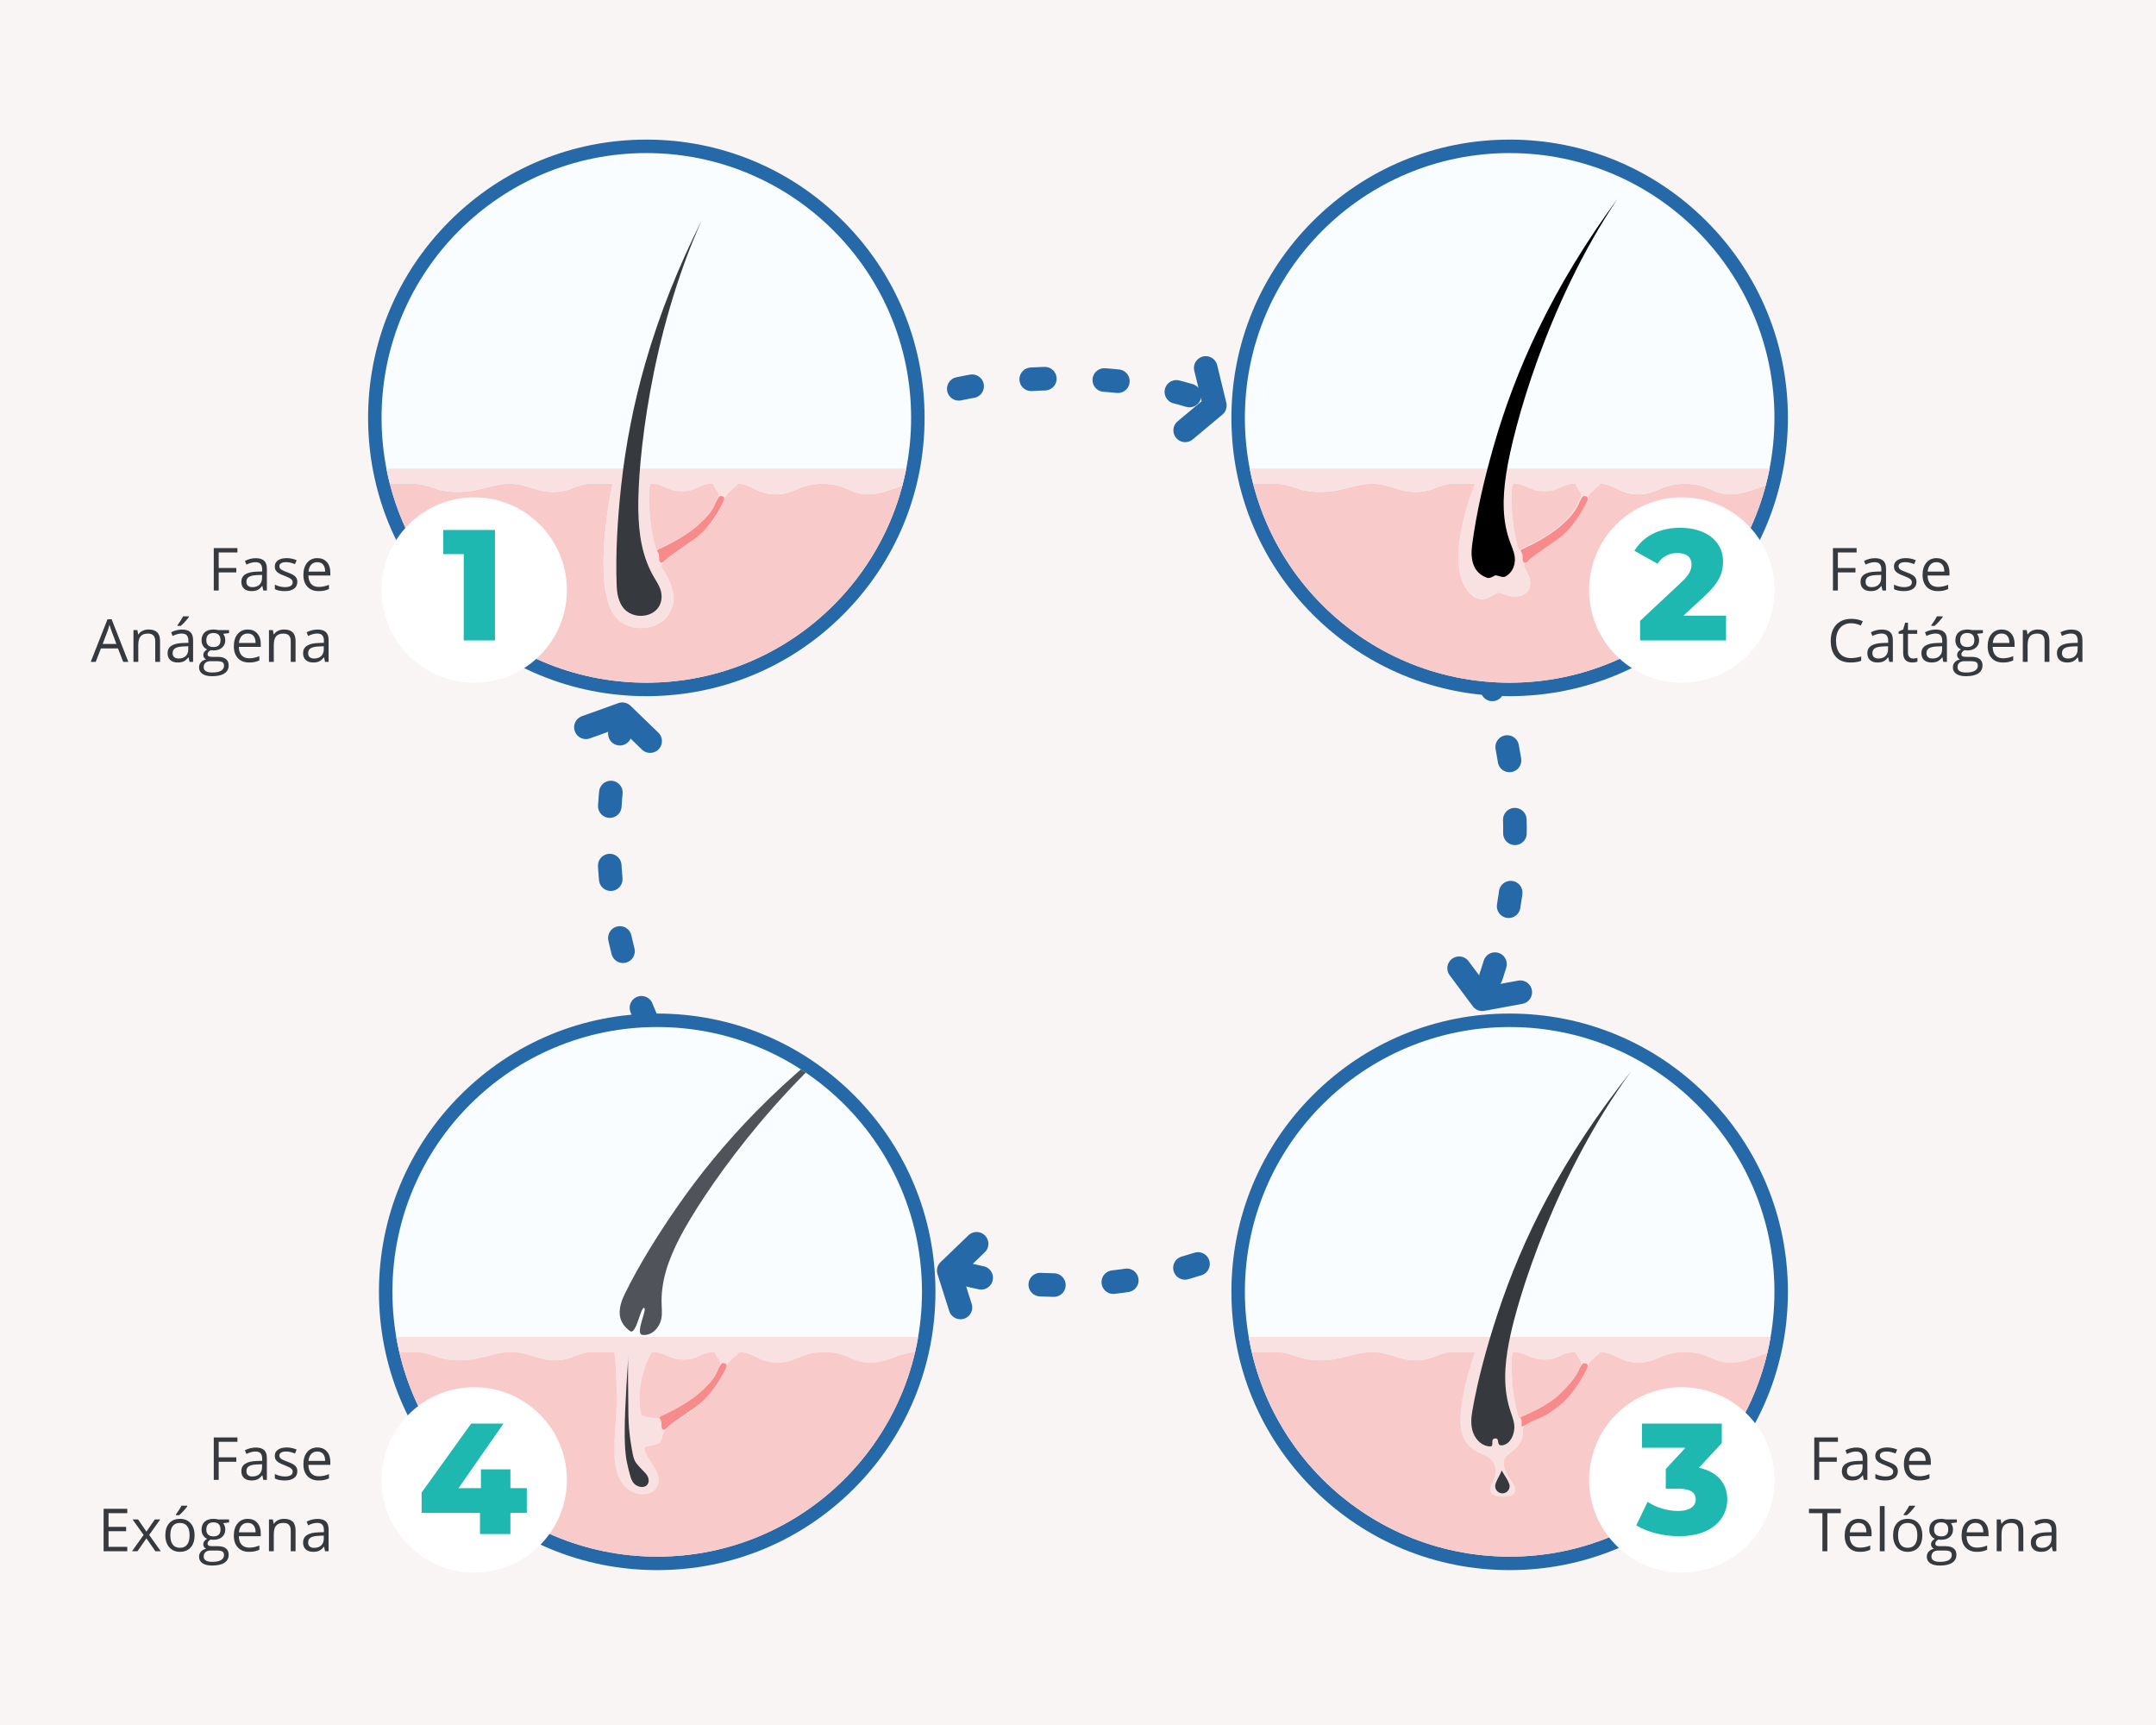 <?xml version="1.0" encoding="UTF-8"?><svg xmlns="http://www.w3.org/2000/svg" xmlns:xlink="http://www.w3.org/1999/xlink" viewBox="0 0 1280 1024"><defs><clipPath id="c"><circle cx="896.271" cy="248.065" r="157.197" fill="none"/></clipPath><clipPath id="d"><circle cx="896.271" cy="766.863" r="157.197" fill="none"/></clipPath><clipPath id="e"><circle cx="390.171" cy="766.863" r="157.197" fill="none"/></clipPath><clipPath id="f"><circle cx="383.729" cy="248.065" r="157.197" fill="none"/></clipPath></defs><g id="a"><rect width="1280" height="1024" fill="#faf5f5"/></g><g id="b"><path d="M895.684,537.878c24.615-146.813-74.445-285.783-221.258-310.398-354.963-45.12-439.316,458.603-89.138,531.657,146.811,24.614,285.78-74.446,310.396-221.259h0Z" fill="none" stroke="#2569a8" stroke-dasharray="0 0 8.079 35.347" stroke-linecap="round" stroke-miterlimit="10" stroke-width="14"/><g><circle cx="383.729" cy="248.065" r="161.197" fill="#fafdff"/><path d="M383.729,90.867c86.818,0,157.197,70.38,157.197,157.197s-70.38,157.197-157.197,157.197-157.197-70.38-157.197-157.197,70.38-157.197,157.197-157.197m0-8c-44.126,0-85.611,17.183-116.812,48.385-31.202,31.202-48.385,72.686-48.385,116.812s17.183,85.611,48.385,116.812,72.686,48.385,116.812,48.385,85.611-17.183,116.812-48.385c31.202-31.202,48.385-72.686,48.385-116.812s-17.183-85.611-48.385-116.812-72.686-48.385-116.812-48.385h0Z" fill="#2569a8"/></g><g><circle cx="896.271" cy="248.065" r="161.197" fill="#fafdff"/><path d="M896.271,90.867c86.818,0,157.197,70.38,157.197,157.197s-70.38,157.197-157.197,157.197-157.197-70.38-157.197-157.197,70.38-157.197,157.197-157.197m0-8c-44.126,0-85.611,17.183-116.812,48.385-31.202,31.202-48.385,72.686-48.385,116.812s17.183,85.611,48.385,116.812c31.202,31.202,72.686,48.385,116.812,48.385s85.611-17.183,116.812-48.385c31.202-31.202,48.385-72.686,48.385-116.812s-17.183-85.611-48.385-116.812c-31.202-31.202-72.686-48.385-116.812-48.385h0Z" fill="#2569a8"/></g><g><circle cx="896.271" cy="766.862" r="161.197" fill="#fafdff"/><path d="M896.271,609.665c86.818,0,157.197,70.38,157.197,157.197s-70.38,157.197-157.197,157.197-157.197-70.38-157.197-157.197,70.38-157.197,157.197-157.197m0-8c-44.126,0-85.611,17.183-116.812,48.385-31.202,31.202-48.385,72.686-48.385,116.812s17.183,85.611,48.385,116.812c31.202,31.202,72.686,48.385,116.812,48.385s85.611-17.183,116.812-48.385c31.202-31.202,48.385-72.686,48.385-116.812s-17.183-85.611-48.385-116.812c-31.202-31.202-72.686-48.385-116.812-48.385h0Z" fill="#2569a8"/></g><g><circle cx="390.171" cy="766.862" r="161.197" fill="#fafdff"/><path d="M390.171,609.665c86.818,0,157.197,70.38,157.197,157.197s-70.38,157.197-157.197,157.197-157.197-70.38-157.197-157.197,70.38-157.197,157.197-157.197m0-8c-44.126,0-85.611,17.183-116.812,48.385-31.202,31.202-48.385,72.686-48.385,116.812s17.183,85.611,48.385,116.812c31.202,31.202,72.686,48.385,116.812,48.385s85.611-17.183,116.812-48.385c31.202-31.202,48.385-72.686,48.385-116.812s-17.183-85.611-48.385-116.812c-31.202-31.202-72.686-48.385-116.812-48.385h0Z" fill="#2569a8"/></g><g clip-path="url(#c)"><g><path d="M1027.425,293.432c-10.769,0-12.923-6.256-27.077-6.256s-16.308,6.256-27.692,6.256-14-6.256-22.538-6.256c-2.231,2.718-5.859,4.513-7.311,7.679-4.356,9.5-7.843,17.654-22.458,28.115-7.935,5.68-17.575,10.731-15.231,14.308,6,9.077,2.967,14.861-2.154,16.308-7.077,2-11.026-2.41-13.846-1.692-2.821,.718-9.026,7.897-16.41,.308-16.956-17.427,3.077-65.026,3.077-65.026h-13.436c-8,0-11.231,4.872-21.846,4.872s-15.231-4.872-25.846-4.872-17.385,4.872-31.077,4.872-15.692-4.872-26.615-4.872h-27.977v172.102h335.721v-172.102h-9.436c-9.436,0-17.077,6.256-27.846,6.256Z" fill="#f9caca"/><path d="M728.986,278.142v9.033h27.977c10.923,0,12.923,4.872,26.615,4.872s20.462-4.872,31.077-4.872,15.231,4.872,25.846,4.872,13.846-4.872,21.846-4.872h13.436s-20.033,47.599-3.077,65.026c7.385,7.59,13.59,.41,16.41-.308,2.821-.718,6.769,3.692,13.846,1.692,5.121-1.447,8.154-7.231,2.154-16.308-2.345-3.577,7.296-8.628,15.231-14.308,14.615-10.461,18.103-18.615,22.458-28.115,1.452-3.167,5.08-4.962,7.311-7.679,8.539,0,11.154,6.256,22.538,6.256s13.539-6.256,27.692-6.256,16.308,6.256,27.077,6.256,18.41-6.256,27.846-6.256h9.436v-9.033h-335.721Zm209.156,17.853c-9.004,20.326-29.333,26.205-35.721,30.491-.591,.396-1.044-1.037-1.305-1.978-4.659-16.774-4.271-37.333-2.615-37.333,7.692,0,9.231,4.41,18.513,4.41s9.487-4.41,18.256-4.41c2.051,4.769,4.524,5.089,2.872,8.82Z" fill="#f9e1e1"/><path d="M917.015,291.585c-9.282,0-10.82-4.41-18.513-4.41-1.655,0-2.044,20.559,2.615,37.333,.261,.941,.714,2.375,1.305,1.978,6.387-4.286,26.717-10.165,35.721-30.491,1.653-3.731-.821-4.051-2.872-8.82-8.769,0-8.974,4.41-18.256,4.41Z" fill="#f9caca"/></g><path d="M899.175,334.42c.103-.584,.168-1.195,.193-1.831,.129-3.302-1.173-6.47-2.384-9.545-5.379-13.66-4.938-27.706-2.729-42.076,4.114-26.772,24.132-100.662,66.111-163.028-18.142,24.648-34.259,50.821-47.53,78.413-10.712,22.272-19.526,45.44-26.279,69.215-5.36,18.874-9.993,38.397-12.56,57.859-.551,4.181-.562,8.567,1.065,12.458,1.498,3.582,4.495,5.986,7.888,7.12,1.768,.591,4.115-1.395,5.038-1.472s4.143,1.591,5.752,.706c2.696-1.483,4.774-4.068,5.434-7.82Z"/><path d="M941.066,294.509c1.53,.2,1.925,1.311,1.22,2.821s-6.858,15.233-17.477,22.742-16.244,11.098-17.625,12.848-3.42,1.744-3.205-1.897-2.232-3.819-.551-4.786,14.235-6.118,23.578-14.333,9.9-12.494,11.373-15.072c1.355-2.372,1.509-2.475,2.688-2.322Z" fill="#f78b8b"/></g><g clip-path="url(#d)"><g><path d="M783.579,807.512c13.692,0,20.462-4.872,31.077-4.872s15.231,4.872,25.846,4.872,13.846-4.872,21.846-4.872h13.436s-13.352,36.088-6.967,50.626c1.428,3.251,3.92,5.802,6.861,7.732,3.707,2.432,8.487,3.065,10.984,7.118,1.869,3.035,1.684,7.028,.186,10.263-.54,1.167-1.237,2.262-1.688,3.466-.894,2.388-.308,4.712,2.153,5.741,2.183,.912,4.653,1.022,6.978,.753,2.051-.237,4.444-.677,5.066-2.991,.255-.947,.109-1.966-.231-2.886-.804-2.182-2.414-3.943-3.615-5.901-1.632-2.661-3.287-6.438-2.644-9.614,.306-1.511,1.434-2.721,2.643-3.677,3.501-2.767,7.64-5.682,8.403-10.434,.33-2.055-.337-4.154,.96-5.949,.91-1.259,2.353-2.041,3.724-2.695,3.964-1.89,8.138-3.172,11.75-5.758,14.615-10.461,18.103-18.615,22.458-28.115,1.452-3.167,5.08-4.962,7.311-7.679,8.539,0,11.154,6.256,22.538,6.256s13.539-6.256,27.692-6.256,16.308,6.256,27.077,6.256,18.41-6.256,27.846-6.256h9.436v-9.033h-335.721v9.033h27.977c10.923,0,12.923,4.872,26.615,4.872Zm114.923-4.872c7.692,0,9.231,4.41,18.513,4.41s9.487-4.41,18.256-4.41c2.051,4.769,4.524,5.089,2.872,8.821-9.004,20.326-29.333,26.205-35.721,30.491-.591,.396-1.044-1.037-1.305-1.978-4.659-16.774-4.271-37.333-2.615-37.333Z" fill="#f9e1e1"/><path d="M1055.271,802.64c-9.436,0-17.077,6.256-27.846,6.256s-12.923-6.256-27.077-6.256-16.308,6.256-27.692,6.256-14-6.256-22.538-6.256c-2.231,2.718-5.859,4.513-7.311,7.679-4.356,9.5-7.843,17.654-22.458,28.115-3.612,2.586-7.786,3.868-11.75,5.758-1.371,.654-2.814,1.436-3.724,2.695-1.297,1.794-.63,3.894-.96,5.949-.763,4.752-4.902,7.667-8.403,10.434-1.21,.956-2.337,2.166-2.643,3.677-.643,3.176,1.012,6.954,2.644,9.614,1.2,1.957,2.81,3.718,3.615,5.901,.339,.92,.485,1.939,.231,2.886-.622,2.314-3.015,2.755-5.066,2.991-2.325,.268-4.795,.159-6.978-.753-2.461-1.029-3.047-3.354-2.153-5.741,.451-1.204,1.148-2.299,1.688-3.466,1.498-3.235,1.684-7.228-.186-10.263-2.496-4.053-7.277-4.686-10.984-7.118-2.942-1.93-5.433-4.481-6.861-7.732-6.385-14.539,6.967-50.626,6.967-50.626h-13.436c-8,0-11.231,4.872-21.846,4.872s-15.231-4.872-25.846-4.872-17.385,4.872-31.077,4.872-15.692-4.872-26.615-4.872h-27.977v172.103h335.721v-172.103h-9.436Z" fill="#f9caca"/><path d="M902.422,841.952c6.387-4.286,26.717-10.165,35.721-30.491,1.653-3.731-.821-4.051-2.872-8.821-8.769,0-8.974,4.41-18.256,4.41s-10.82-4.41-18.513-4.41c-1.655,0-2.044,20.559,2.615,37.333,.262,.941,.714,2.375,1.305,1.978Z" fill="#f9caca"/></g><path d="M896.271,882.183c0-2.375-3.689-7.202-4.756-9.3-.822,2.623-3.846,6.925-3.846,9.3s1.926,4.301,4.301,4.301,4.301-1.926,4.301-4.301Z" fill="#36393d"/><path d="M898.763,849.995c.125-.58,.215-1.187,.264-1.822,.258-3.295-.92-6.511-2.01-9.631-4.843-13.859-3.856-27.878-1.09-42.15,5.152-26.592,28.031-99.647,72.406-160.332-19.088,23.924-36.211,49.449-50.546,76.504-11.571,21.839-21.28,44.646-28.952,68.14-6.091,18.651-11.48,37.979-14.802,57.327-.714,4.157-.895,8.539,.58,12.49,1.68,4.503,5.648,8.097,10.053,8.11,2.842,.008-.286-4.339,2.868-4.723,3.49-.426,.051,5.051,4.96,3.941,3.196-.723,5.412-3.891,6.269-7.853Z" fill="#36393d"/><path d="M941.066,809.292c1.53,.2,1.925,1.311,1.22,2.821s-6.848,14.932-17.169,22.846c-10.768,8.258-10.385,5.615-19.077,10.769-1.917,1.137-2.923,1.751-2.692-.231,.422-3.623-1.601-3.511,.08-4.478s14.706-5.611,23.578-14.333c9.112-8.958,9.563-12.226,11.035-14.804,1.355-2.372,1.846-2.744,3.026-2.59Z" fill="#f78b8b"/></g><g clip-path="url(#e)"><path d="M391.247,786.579c.285-.52,.543-1.078,.771-1.672,1.183-3.086,.966-6.504,.806-9.805-.71-14.664,4.217-27.825,10.921-40.725,12.49-24.035,55.167-87.589,114.945-133.179-25.094,17.52-48.76,37.134-70.185,59.007-17.294,17.655-33.079,36.768-47.106,57.117-11.135,16.154-21.79,33.157-30.468,50.766-1.864,3.783-3.282,7.933-2.99,12.141,.298,4.292,2.894,7.669,6.136,9.939,3.659,2.562,6.223-14.413,8.325-13.746s-5.641,15.385-1.026,15.998c3.811,.507,7.601-1.695,9.87-5.84Z" fill="#505359"/><g><path d="M272.541,807.512c13.692,0,20.462-4.872,31.077-4.872s15.231,4.872,25.846,4.872,13.846-4.872,21.846-4.872h13.436s1.696,13.673,1.323,31.319c-.298,14.115-3.364,31.3,1,42.154,6,14.923,25.111,13.763,23.846,1.077-.59-5.923-6.999-10.723-8.308-17.077-.642-3.114,9.625-.293,10.385-6.692,.759-6.399,8.383-9.306,16.317-14.985,14.615-10.461,18.102-18.615,22.458-28.115,1.452-3.167,5.08-4.962,7.311-7.679,8.539,0,11.154,6.256,22.538,6.256s13.539-6.256,27.692-6.256,16.308,6.256,27.077,6.256,18.41-6.256,27.846-6.256h9.436v-9.033H217.948v9.033h27.977c10.923,0,12.923,4.872,26.615,4.872Zm114.923-4.872c7.692,0,9.231,4.41,18.513,4.41s9.487-4.41,18.256-4.41c2.051,4.769,4.524,5.089,2.872,8.821-9.004,20.326-29.333,26.205-35.721,30.491-.591,.396-10.284-.898-10.546-1.839-4.659-16.774,4.97-37.472,6.625-37.472Z" fill="#f9e1e1"/><path d="M544.233,802.64c-9.436,0-17.077,6.256-27.846,6.256s-12.923-6.256-27.077-6.256-16.308,6.256-27.692,6.256-14-6.256-22.538-6.256c-2.231,2.718-5.859,4.513-7.311,7.679-4.356,9.5-7.843,17.654-22.458,28.115-7.935,5.68-15.558,8.586-16.317,14.985-.759,6.399-11.026,3.578-10.385,6.692,1.309,6.353,7.717,11.154,8.308,17.077,1.264,12.687-17.846,13.846-23.846-1.077-4.364-10.854-1.298-28.039-1-42.154,.373-17.646-1.323-31.319-1.323-31.319h-13.436c-8,0-11.231,4.872-21.846,4.872s-15.231-4.872-25.846-4.872-17.385,4.872-31.077,4.872-15.692-4.872-26.615-4.872h-27.977v172.103h335.721v-172.103h-9.436Z" fill="#f9caca"/><path d="M391.384,841.952c6.387-4.286,26.717-10.165,35.721-30.491,1.653-3.731-.821-4.051-2.872-8.821-8.769,0-8.974,4.41-18.256,4.41s-10.82-4.41-18.513-4.41c-1.655,0-11.285,20.698-6.625,37.472,.262,.941,9.955,2.236,10.546,1.839Z" fill="#f9caca"/></g><path d="M384.65,876.731c-.707-1.733-2.017-2.71-3.236-4.042-3.365-3.675-4.816-4.676-5.729-9.422-2.35-12.213-2.692-18.444-2.692-31.538,0-5.775-.359-21.165,.053-26.934-3.874,55.729-1.925,59.524,1.02,70.922,.453,1.753,1.112,3.579,2.353,4.939,1.779,1.95,5.786,3.055,7.76,.827,1.172-1.324,1.109-3.171,.472-4.751Z" fill="#36393d"/><path d="M429.787,809.197c1.53,.2,1.925,1.311,1.22,2.821s-6.858,15.233-17.477,22.742-16.244,11.098-17.625,12.848-3.42,1.744-3.205-1.897-2.232-3.819-.551-4.786,14.235-6.118,23.578-14.333,9.9-12.494,11.373-15.072c1.355-2.372,1.509-2.475,2.688-2.322Z" fill="#f78b8b"/></g><g clip-path="url(#f)"><g><path d="M515.377,293.432c-10.769,0-12.923-6.256-27.077-6.256s-16.308,6.256-27.692,6.256-14-6.256-22.538-6.256c-2.231,2.718-5.859,4.513-7.311,7.679-4.356,9.5-7.843,17.654-22.458,28.115-7.935,5.68-17.575,10.731-15.231,14.308,8.615,13.128,8.154,21.538,3.231,28.309-7.497,10.312-28,10.306-34-4.617-9.819-24.422,1.436-73.795,1.436-73.795h-13.436c-8,0-11.231,4.872-21.846,4.872s-15.231-4.872-25.846-4.872-17.385,4.872-31.077,4.872-15.692-4.872-26.615-4.872h-27.977v172.102h335.721v-172.102h-9.436c-9.436,0-17.077,6.256-27.846,6.256Z" fill="#f9caca"/><path d="M216.938,278.142v9.033h27.977c10.923,0,12.923,4.872,26.615,4.872s20.462-4.872,31.077-4.872,15.231,4.872,25.846,4.872,13.846-4.872,21.846-4.872h13.436s-11.255,49.373-1.436,73.795c6,14.923,26.503,14.929,34,4.617,4.923-6.771,5.385-15.181-3.231-28.309-2.345-3.577,7.296-8.628,15.231-14.308,14.615-10.461,18.103-18.615,22.458-28.115,1.452-3.167,5.08-4.962,7.311-7.679,8.539,0,11.154,6.256,22.538,6.256s13.539-6.256,27.692-6.256,16.308,6.256,27.077,6.256,18.41-6.256,27.846-6.256h9.436v-9.033H216.938Zm209.156,17.853c-9.004,20.326-29.333,26.205-35.721,30.491-.591,.396-1.044-1.037-1.305-1.978-4.659-16.774-4.271-37.333-2.615-37.333,7.692,0,9.231,4.41,18.513,4.41s9.487-4.41,18.256-4.41c2.051,4.769,4.524,5.089,2.872,8.82Z" fill="#f9e1e1"/><path d="M404.967,291.585c-9.282,0-10.82-4.41-18.513-4.41-1.655,0-2.044,20.559,2.615,37.333,.261,.941,.714,2.375,1.305,1.978,6.387-4.286,26.717-10.165,35.721-30.491,1.653-3.731-.821-4.051-2.872-8.82-8.769,0-8.974,4.41-18.256,4.41Z" fill="#f9caca"/></g><path d="M392.778,354.226c.003-.593-.035-1.206-.117-1.837-.427-3.277-2.243-6.181-3.954-9.009-7.598-12.562-9.522-26.483-9.76-41.019-.443-27.083,6.877-103.286,37.782-171.818-13.743,27.346-25.234,55.854-33.681,85.284-6.818,23.756-11.614,48.075-14.276,72.646-2.113,19.506-3.4,39.53-2.66,59.147,.159,4.214,.886,8.54,3.143,12.102,6.142,9.691,23.456,7.04,23.523-5.495Z" fill="#36393d"/><path d="M428.403,294.509c1.53,.2,1.925,1.311,1.22,2.821s-6.858,15.233-17.477,22.742-16.244,11.098-17.625,12.848-3.42,1.744-3.205-1.897-2.232-3.819-.551-4.786,14.235-6.118,23.578-14.333,9.9-12.494,11.373-15.072c1.355-2.372,1.509-2.475,2.688-2.322Z" fill="#f78b8b"/></g><g><path d="M1091.132,350.559h-2.931v-25.202h14.049v2.603h-11.118v9.222h10.446v2.603h-10.446v10.774Z" fill="#36393d"/><path d="M1117.609,350.559l-.568-2.689h-.139c-.942,1.184-1.882,1.985-2.818,2.404-.936,.419-2.106,.629-3.508,.629-1.873,0-3.342-.482-4.404-1.448-1.063-.965-1.595-2.339-1.595-4.12,0-3.815,3.052-5.815,9.153-5.999l3.207-.103v-1.172c0-1.483-.319-2.577-.957-3.284-.638-.707-1.658-1.06-3.06-1.06-1.575,0-3.356,.483-5.344,1.448l-.88-2.189c.932-.505,1.951-.902,3.061-1.19,1.108-.287,2.221-.431,3.335-.431,2.253,0,3.922,.5,5.008,1.5,1.086,1,1.629,2.603,1.629,4.81v12.894h-2.12Zm-6.464-2.017c1.781,0,3.18-.488,4.197-1.465,1.017-.977,1.525-2.345,1.525-4.103v-1.706l-2.861,.121c-2.275,.081-3.916,.434-4.922,1.06-1.006,.627-1.508,1.601-1.508,2.922,0,1.034,.312,1.821,.94,2.361,.626,.54,1.502,.81,2.629,.81Z" fill="#36393d"/><path d="M1137.813,345.404c0,1.758-.655,3.115-1.966,4.068-1.31,.954-3.148,1.431-5.516,1.431-2.506,0-4.459-.397-5.861-1.19v-2.655c.908,.46,1.882,.822,2.922,1.086,1.04,.265,2.043,.397,3.008,.397,1.494,0,2.644-.238,3.448-.715,.804-.477,1.206-1.204,1.206-2.181,0-.735-.318-1.364-.956-1.887s-1.882-1.141-3.732-1.853c-1.758-.655-3.008-1.227-3.749-1.715s-1.293-1.043-1.655-1.664-.543-1.362-.543-2.224c0-1.54,.626-2.755,1.879-3.646s2.971-1.336,5.154-1.336c2.034,0,4.022,.414,5.965,1.241l-1.018,2.327c-1.895-.782-3.614-1.172-5.154-1.172-1.355,0-2.379,.213-3.068,.638-.69,.425-1.034,1.012-1.034,1.758,0,.506,.13,.937,.388,1.293,.259,.356,.675,.695,1.25,1.017,.574,.322,1.678,.787,3.31,1.397,2.241,.816,3.755,1.638,4.543,2.465,.786,.828,1.181,1.868,1.181,3.12Z" fill="#36393d"/><path d="M1150.449,350.903c-2.793,0-4.997-.85-6.611-2.551-1.614-1.701-2.422-4.062-2.422-7.085,0-3.045,.75-5.464,2.25-7.257,1.499-1.792,3.514-2.689,6.042-2.689,2.367,0,4.24,.779,5.619,2.335,1.379,1.558,2.068,3.612,2.068,6.163v1.81h-13.015c.058,2.218,.618,3.901,1.681,5.051,1.063,1.149,2.561,1.724,4.491,1.724,2.033,0,4.045-.425,6.033-1.275v2.551c-1.012,.437-1.969,.75-2.87,.94-.902,.19-1.991,.284-3.267,.284Zm-.776-17.186c-1.517,0-2.727,.494-3.628,1.482-.902,.989-1.435,2.356-1.595,4.103h9.877c0-1.804-.402-3.187-1.206-4.146-.805-.96-1.954-1.44-3.448-1.44Z" fill="#36393d"/><path d="M1098.992,369.979c-2.769,0-4.956,.922-6.559,2.767-1.603,1.844-2.405,4.37-2.405,7.576,0,3.298,.772,5.847,2.318,7.645,1.546,1.799,3.75,2.698,6.611,2.698,1.758,0,3.764-.316,6.016-.948v2.569c-1.747,.655-3.901,.982-6.464,.982-3.712,0-6.576-1.126-8.594-3.378-2.017-2.252-3.025-5.453-3.025-9.602,0-2.597,.486-4.873,1.457-6.826s2.373-3.459,4.206-4.517c1.833-1.057,3.991-1.586,6.473-1.586,2.644,0,4.953,.483,6.931,1.448l-1.241,2.517c-1.908-.896-3.816-1.345-5.724-1.345Z" fill="#36393d"/><path d="M1121.66,392.923l-.568-2.689h-.139c-.942,1.184-1.882,1.985-2.818,2.404-.936,.419-2.106,.629-3.508,.629-1.873,0-3.342-.482-4.404-1.448-1.063-.965-1.595-2.339-1.595-4.12,0-3.815,3.052-5.815,9.153-5.999l3.207-.103v-1.172c0-1.483-.319-2.577-.957-3.284-.638-.707-1.658-1.06-3.06-1.06-1.575,0-3.356,.483-5.344,1.448l-.88-2.189c.932-.505,1.951-.902,3.061-1.19,1.108-.287,2.221-.431,3.335-.431,2.253,0,3.922,.5,5.008,1.5,1.086,1,1.629,2.603,1.629,4.81v12.894h-2.12Zm-6.464-2.017c1.781,0,3.18-.488,4.197-1.465,1.017-.977,1.525-2.345,1.525-4.103v-1.706l-2.861,.121c-2.275,.081-3.916,.434-4.922,1.06-1.006,.627-1.508,1.601-1.508,2.922,0,1.034,.312,1.821,.94,2.361,.626,.54,1.502,.81,2.629,.81Z" fill="#36393d"/><path d="M1135.779,390.906c.505,0,.993-.037,1.465-.112,.471-.075,.845-.152,1.12-.233v2.189c-.31,.149-.767,.273-1.37,.371s-1.147,.146-1.629,.146c-3.654,0-5.481-1.925-5.481-5.775v-11.239h-2.707v-1.379l2.707-1.19,1.206-4.034h1.655v4.378h5.481v2.224h-5.481v11.119c0,1.138,.27,2.011,.81,2.62,.54,.609,1.281,.914,2.225,.914Z" fill="#36393d"/><path d="M1153.758,392.923l-.568-2.689h-.139c-.942,1.184-1.882,1.985-2.818,2.404-.936,.419-2.106,.629-3.508,.629-1.873,0-3.342-.482-4.404-1.448-1.063-.965-1.595-2.339-1.595-4.12,0-3.815,3.052-5.815,9.153-5.999l3.207-.103v-1.172c0-1.483-.319-2.577-.957-3.284-.638-.707-1.658-1.06-3.06-1.06-1.575,0-3.356,.483-5.344,1.448l-.88-2.189c.932-.505,1.951-.902,3.061-1.19,1.108-.287,2.221-.431,3.335-.431,2.253,0,3.922,.5,5.008,1.5,1.086,1,1.629,2.603,1.629,4.81v12.894h-2.12Zm-6.464-2.017c1.781,0,3.18-.488,4.197-1.465,1.017-.977,1.525-2.345,1.525-4.103v-1.706l-2.861,.121c-2.275,.081-3.916,.434-4.922,1.06-1.006,.627-1.508,1.601-1.508,2.922,0,1.034,.312,1.821,.94,2.361,.626,.54,1.502,.81,2.629,.81Zm-.673-19.807c.552-.712,1.147-1.574,1.784-2.585s1.141-1.891,1.509-2.638h3.481v.362c-.505,.748-1.258,1.667-2.258,2.758s-1.867,1.937-2.603,2.534h-1.914v-.431Z" fill="#36393d"/><path d="M1177.237,374.03v1.81l-3.5,.414c.322,.402,.609,.928,.862,1.577,.253,.649,.379,1.382,.379,2.198,0,1.85-.632,3.327-1.897,4.43-1.264,1.103-2.999,1.655-5.205,1.655-.564,0-1.093-.046-1.586-.138-1.219,.644-1.828,1.454-1.828,2.43,0,.517,.213,.899,.639,1.147,.425,.247,1.154,.371,2.188,.371h3.345c2.045,0,3.617,.431,4.715,1.293,1.097,.862,1.645,2.114,1.645,3.758,0,2.092-.839,3.686-2.517,4.784-1.678,1.097-4.126,1.647-7.343,1.647-2.472,0-4.376-.46-5.715-1.379s-2.009-2.218-2.009-3.896c0-1.149,.368-2.144,1.103-2.982s1.77-1.408,3.103-1.706c-.483-.218-.889-.557-1.216-1.017-.327-.46-.491-.994-.491-1.603,0-.69,.184-1.293,.552-1.81,.367-.517,.948-1.017,1.741-1.5-.978-.402-1.773-1.086-2.388-2.051-.615-.965-.923-2.068-.923-3.31,0-2.069,.621-3.663,1.862-4.784s2.999-1.681,5.274-1.681c.988,0,1.879,.115,2.672,.345h6.534Zm-15.066,22.065c0,1.022,.431,1.798,1.293,2.327,.861,.528,2.097,.793,3.706,.793,2.401,0,4.18-.359,5.335-1.078s1.732-1.692,1.732-2.922c0-1.023-.316-1.732-.948-2.129s-1.821-.595-3.568-.595h-3.43c-1.299,0-2.311,.31-3.034,.931-.725,.621-1.086,1.511-1.086,2.672Zm1.551-16.014c0,1.321,.374,2.321,1.121,2.999,.747,.678,1.787,1.017,3.12,1.017,2.792,0,4.189-1.355,4.189-4.068,0-2.838-1.413-4.258-4.24-4.258-1.345,0-2.379,.362-3.103,1.086-.724,.724-1.086,1.798-1.086,3.224Z" fill="#36393d"/><path d="M1189.097,393.268c-2.793,0-4.997-.85-6.611-2.551-1.614-1.701-2.422-4.062-2.422-7.085,0-3.045,.75-5.464,2.25-7.257,1.499-1.792,3.514-2.689,6.042-2.689,2.367,0,4.24,.779,5.619,2.335,1.379,1.558,2.068,3.612,2.068,6.163v1.81h-13.015c.058,2.218,.618,3.901,1.681,5.051,1.063,1.149,2.561,1.724,4.491,1.724,2.033,0,4.045-.425,6.033-1.275v2.551c-1.012,.437-1.969,.75-2.87,.94-.902,.19-1.991,.284-3.267,.284Zm-.776-17.186c-1.517,0-2.727,.494-3.628,1.482-.902,.989-1.435,2.356-1.595,4.103h9.877c0-1.804-.402-3.187-1.206-4.146-.805-.96-1.954-1.44-3.448-1.44Z" fill="#36393d"/><path d="M1213.852,392.923v-12.222c0-1.54-.351-2.689-1.052-3.448-.701-.759-1.799-1.138-3.293-1.138-1.977,0-3.425,.534-4.344,1.603s-1.379,2.833-1.379,5.292v9.912h-2.861v-18.893h2.327l.465,2.585h.139c.586-.931,1.407-1.652,2.465-2.163,1.057-.511,2.235-.767,3.533-.767,2.276,0,3.988,.549,5.138,1.646,1.148,1.098,1.724,2.853,1.724,5.267v12.325h-2.861Z" fill="#36393d"/><path d="M1234.209,392.923l-.568-2.689h-.139c-.942,1.184-1.882,1.985-2.818,2.404-.936,.419-2.106,.629-3.508,.629-1.873,0-3.342-.482-4.404-1.448-1.063-.965-1.595-2.339-1.595-4.12,0-3.815,3.052-5.815,9.153-5.999l3.207-.103v-1.172c0-1.483-.319-2.577-.957-3.284-.638-.707-1.658-1.06-3.06-1.06-1.575,0-3.356,.483-5.344,1.448l-.88-2.189c.932-.505,1.951-.902,3.061-1.19,1.108-.287,2.221-.431,3.335-.431,2.253,0,3.922,.5,5.008,1.5,1.086,1,1.629,2.603,1.629,4.81v12.894h-2.12Zm-6.464-2.017c1.781,0,3.18-.488,4.197-1.465,1.017-.977,1.525-2.345,1.525-4.103v-1.706l-2.861,.121c-2.275,.081-3.916,.434-4.922,1.06-1.006,.627-1.508,1.601-1.508,2.922,0,1.034,.312,1.821,.94,2.361,.626,.54,1.502,.81,2.629,.81Z" fill="#36393d"/></g><g><path d="M1080.055,878.494h-2.931v-25.202h14.049v2.603h-11.118v9.223h10.446v2.603h-10.446v10.774Z" fill="#36393d"/><path d="M1106.532,878.494l-.568-2.689h-.139c-.942,1.184-1.882,1.985-2.818,2.404-.936,.42-2.106,.63-3.508,.63-1.873,0-3.342-.482-4.404-1.448-1.063-.965-1.595-2.339-1.595-4.12,0-3.815,3.052-5.814,9.153-5.999l3.207-.103v-1.172c0-1.482-.319-2.577-.957-3.284-.638-.706-1.658-1.06-3.06-1.06-1.575,0-3.356,.482-5.344,1.448l-.88-2.189c.932-.506,1.951-.902,3.061-1.19,1.108-.287,2.221-.432,3.335-.432,2.253,0,3.922,.5,5.008,1.5s1.629,2.603,1.629,4.81v12.895h-2.12Zm-6.464-2.018c1.781,0,3.18-.488,4.197-1.465,1.017-.977,1.525-2.345,1.525-4.103v-1.707l-2.861,.121c-2.275,.08-3.916,.434-4.922,1.06-1.006,.627-1.508,1.601-1.508,2.923,0,1.034,.312,1.821,.94,2.361,.626,.54,1.502,.81,2.629,.81Z" fill="#36393d"/><path d="M1126.736,873.34c0,1.758-.655,3.114-1.966,4.068-1.31,.954-3.148,1.431-5.516,1.431-2.506,0-4.459-.397-5.861-1.19v-2.655c.908,.46,1.882,.822,2.922,1.086,1.04,.265,2.043,.397,3.008,.397,1.494,0,2.644-.238,3.448-.715,.804-.477,1.206-1.204,1.206-2.181,0-.735-.318-1.364-.956-1.888-.638-.522-1.882-1.141-3.732-1.853-1.758-.654-3.008-1.227-3.749-1.715s-1.293-1.043-1.655-1.663c-.362-.621-.543-1.362-.543-2.224,0-1.54,.626-2.756,1.879-3.647s2.971-1.336,5.154-1.336c2.034,0,4.022,.414,5.965,1.241l-1.018,2.327c-1.895-.781-3.614-1.172-5.154-1.172-1.355,0-2.379,.213-3.068,.638s-1.034,1.012-1.034,1.758c0,.506,.13,.938,.388,1.293,.259,.356,.675,.695,1.25,1.018,.574,.321,1.678,.787,3.31,1.397,2.241,.815,3.755,1.638,4.543,2.465,.786,.827,1.181,1.867,1.181,3.12Z" fill="#36393d"/><path d="M1139.372,878.839c-2.793,0-4.997-.851-6.611-2.552-1.614-1.7-2.422-4.062-2.422-7.085,0-3.045,.75-5.464,2.25-7.257,1.499-1.793,3.514-2.689,6.042-2.689,2.367,0,4.24,.779,5.619,2.336,1.379,1.558,2.068,3.611,2.068,6.163v1.81h-13.015c.058,2.218,.618,3.901,1.681,5.051,1.063,1.149,2.561,1.724,4.491,1.724,2.033,0,4.045-.425,6.033-1.275v2.551c-1.012,.438-1.969,.75-2.87,.94-.902,.19-1.991,.284-3.267,.284Zm-.776-17.186c-1.517,0-2.727,.494-3.628,1.482-.902,.988-1.435,2.356-1.595,4.103h9.877c0-1.804-.402-3.187-1.206-4.146-.805-.96-1.954-1.44-3.448-1.44Z" fill="#36393d"/><path d="M1084.881,920.858h-2.93v-22.599h-7.981v-2.603h18.893v2.603h-7.981v22.599Z" fill="#36393d"/><path d="M1104.206,921.203c-2.793,0-4.997-.85-6.611-2.551s-2.422-4.062-2.422-7.085c0-3.045,.75-5.465,2.25-7.258,1.499-1.792,3.514-2.688,6.042-2.688,2.367,0,4.24,.778,5.619,2.335,1.379,1.558,2.068,3.612,2.068,6.163v1.81h-13.015c.058,2.218,.618,3.901,1.681,5.051,1.063,1.148,2.561,1.724,4.491,1.724,2.033,0,4.045-.425,6.033-1.275v2.551c-1.012,.436-1.969,.75-2.87,.94-.902,.19-1.991,.284-3.267,.284Zm-.776-17.186c-1.517,0-2.727,.494-3.628,1.482-.902,.989-1.435,2.356-1.595,4.104h9.877c0-1.805-.402-3.187-1.206-4.146-.805-.959-1.954-1.44-3.448-1.44Z" fill="#36393d"/><path d="M1118.893,920.858h-2.861v-26.822h2.861v26.822Z" fill="#36393d"/><path d="M1141.269,911.394c0,3.08-.776,5.485-2.328,7.215-1.551,1.73-3.694,2.594-6.43,2.594-1.69,0-3.188-.397-4.499-1.19-1.31-.793-2.321-1.931-3.034-3.413-.712-1.482-1.068-3.218-1.068-5.206,0-3.079,.769-5.479,2.31-7.196,1.54-1.719,3.678-2.577,6.413-2.577,2.643,0,4.743,.879,6.301,2.637,1.557,1.759,2.336,4.138,2.336,7.137Zm-14.395,0c0,2.414,.482,4.253,1.448,5.517,.965,1.265,2.385,1.897,4.258,1.897s3.295-.63,4.267-1.888c.971-1.259,1.456-3.101,1.456-5.525,0-2.401-.485-4.226-1.456-5.473-.972-1.247-2.405-1.87-4.301-1.87-1.874,0-3.287,.614-4.241,1.844-.954,1.23-1.431,3.063-1.431,5.499Zm3.31-12.359c.552-.713,1.147-1.574,1.784-2.586,.638-1.011,1.141-1.891,1.509-2.638h3.482v.362c-.506,.747-1.259,1.666-2.259,2.758s-1.867,1.937-2.603,2.534h-1.914v-.431Z" fill="#36393d"/><path d="M1161.747,901.966v1.81l-3.5,.414c.322,.402,.609,.928,.862,1.577s.379,1.382,.379,2.198c0,1.85-.632,3.326-1.897,4.43-1.264,1.103-2.999,1.655-5.205,1.655-.564,0-1.093-.046-1.586-.138-1.219,.644-1.828,1.453-1.828,2.43,0,.518,.213,.899,.639,1.147,.425,.247,1.154,.371,2.188,.371h3.345c2.045,0,3.617,.431,4.715,1.293,1.097,.861,1.645,2.114,1.645,3.758,0,2.092-.839,3.686-2.517,4.783s-4.126,1.647-7.343,1.647c-2.472,0-4.376-.46-5.715-1.379-1.339-.92-2.009-2.218-2.009-3.896,0-1.149,.368-2.144,1.103-2.982s1.77-1.408,3.103-1.707c-.483-.218-.889-.557-1.216-1.017s-.491-.994-.491-1.603c0-.69,.184-1.293,.552-1.81,.367-.518,.948-1.018,1.741-1.5-.978-.402-1.773-1.086-2.388-2.052-.615-.965-.923-2.068-.923-3.31,0-2.068,.621-3.663,1.862-4.783,1.241-1.121,2.999-1.681,5.274-1.681,.988,0,1.879,.114,2.672,.345h6.534Zm-15.066,22.064c0,1.022,.431,1.799,1.293,2.327,.861,.528,2.097,.793,3.706,.793,2.401,0,4.18-.359,5.335-1.077,1.155-.719,1.732-1.692,1.732-2.922,0-1.023-.316-1.732-.948-2.129s-1.821-.595-3.568-.595h-3.43c-1.299,0-2.311,.31-3.034,.931-.725,.621-1.086,1.511-1.086,2.672Zm1.551-16.014c0,1.321,.374,2.321,1.121,2.999s1.787,1.017,3.12,1.017c2.792,0,4.189-1.355,4.189-4.067,0-2.839-1.413-4.258-4.24-4.258-1.345,0-2.379,.361-3.103,1.086-.724,.724-1.086,1.798-1.086,3.224Z" fill="#36393d"/><path d="M1173.607,921.203c-2.793,0-4.997-.85-6.611-2.551s-2.422-4.062-2.422-7.085c0-3.045,.75-5.465,2.25-7.258,1.499-1.792,3.514-2.688,6.042-2.688,2.367,0,4.24,.778,5.619,2.335,1.379,1.558,2.068,3.612,2.068,6.163v1.81h-13.015c.058,2.218,.618,3.901,1.681,5.051,1.063,1.148,2.561,1.724,4.491,1.724,2.033,0,4.045-.425,6.033-1.275v2.551c-1.012,.436-1.969,.75-2.87,.94-.902,.19-1.991,.284-3.267,.284Zm-.776-17.186c-1.517,0-2.727,.494-3.628,1.482-.902,.989-1.435,2.356-1.595,4.104h9.877c0-1.805-.402-3.187-1.206-4.146-.805-.959-1.954-1.44-3.448-1.44Z" fill="#36393d"/><path d="M1198.361,920.858v-12.222c0-1.54-.351-2.689-1.052-3.447-.701-.759-1.799-1.138-3.293-1.138-1.977,0-3.425,.534-4.344,1.603-.919,1.069-1.379,2.833-1.379,5.292v9.912h-2.861v-18.893h2.327l.465,2.585h.139c.586-.931,1.407-1.651,2.465-2.163,1.057-.511,2.235-.767,3.533-.767,2.276,0,3.988,.549,5.138,1.645,1.148,1.098,1.724,2.853,1.724,5.267v12.325h-2.861Z" fill="#36393d"/><path d="M1218.719,920.858l-.568-2.688h-.139c-.942,1.184-1.882,1.985-2.818,2.404s-2.106,.629-3.508,.629c-1.873,0-3.342-.482-4.404-1.447-1.063-.966-1.595-2.339-1.595-4.12,0-3.815,3.052-5.815,9.153-5.999l3.207-.103v-1.172c0-1.483-.319-2.577-.957-3.284s-1.658-1.06-3.06-1.06c-1.575,0-3.356,.483-5.344,1.448l-.88-2.189c.932-.505,1.951-.901,3.061-1.19,1.108-.287,2.221-.431,3.335-.431,2.253,0,3.922,.5,5.008,1.5,1.086,.999,1.629,2.603,1.629,4.81v12.894h-2.12Zm-6.464-2.017c1.781,0,3.18-.488,4.197-1.465,1.017-.978,1.525-2.345,1.525-4.104v-1.706l-2.861,.12c-2.275,.081-3.916,.435-4.922,1.06-1.006,.627-1.508,1.601-1.508,2.922,0,1.034,.312,1.821,.94,2.361,.626,.541,1.502,.81,2.629,.81Z" fill="#36393d"/></g><g><path d="M129.845,878.494h-2.931v-25.202h14.049v2.603h-11.118v9.223h10.446v2.603h-10.446v10.774Z" fill="#36393d"/><path d="M156.322,878.494l-.568-2.689h-.139c-.942,1.184-1.882,1.985-2.818,2.404-.936,.42-2.106,.63-3.508,.63-1.873,0-3.342-.482-4.404-1.448-1.063-.965-1.595-2.339-1.595-4.12,0-3.815,3.052-5.814,9.153-5.999l3.207-.103v-1.172c0-1.482-.319-2.577-.957-3.284-.638-.706-1.658-1.06-3.06-1.06-1.575,0-3.356,.482-5.344,1.448l-.88-2.189c.932-.506,1.951-.902,3.061-1.19,1.108-.287,2.221-.432,3.335-.432,2.253,0,3.922,.5,5.008,1.5s1.629,2.603,1.629,4.81v12.895h-2.12Zm-6.464-2.018c1.781,0,3.18-.488,4.197-1.465,1.017-.977,1.525-2.345,1.525-4.103v-1.707l-2.861,.121c-2.275,.08-3.916,.434-4.922,1.06-1.006,.627-1.508,1.601-1.508,2.923,0,1.034,.312,1.821,.94,2.361,.626,.54,1.502,.81,2.629,.81Z" fill="#36393d"/><path d="M176.526,873.34c0,1.758-.655,3.114-1.966,4.068-1.31,.954-3.148,1.431-5.516,1.431-2.506,0-4.459-.397-5.861-1.19v-2.655c.908,.46,1.882,.822,2.922,1.086,1.04,.265,2.043,.397,3.008,.397,1.494,0,2.644-.238,3.448-.715,.804-.477,1.206-1.204,1.206-2.181,0-.735-.318-1.364-.956-1.888-.638-.522-1.882-1.141-3.732-1.853-1.758-.654-3.008-1.227-3.749-1.715s-1.293-1.043-1.655-1.663c-.362-.621-.543-1.362-.543-2.224,0-1.54,.626-2.756,1.879-3.647s2.971-1.336,5.154-1.336c2.034,0,4.022,.414,5.965,1.241l-1.018,2.327c-1.895-.781-3.614-1.172-5.154-1.172-1.355,0-2.379,.213-3.068,.638s-1.034,1.012-1.034,1.758c0,.506,.13,.938,.388,1.293,.259,.356,.675,.695,1.25,1.018,.574,.321,1.678,.787,3.31,1.397,2.241,.815,3.755,1.638,4.543,2.465,.786,.827,1.181,1.867,1.181,3.12Z" fill="#36393d"/><path d="M189.162,878.839c-2.793,0-4.997-.851-6.611-2.552-1.614-1.7-2.422-4.062-2.422-7.085,0-3.045,.75-5.464,2.25-7.257,1.499-1.793,3.514-2.689,6.042-2.689,2.367,0,4.24,.779,5.619,2.336,1.379,1.558,2.068,3.611,2.068,6.163v1.81h-13.015c.058,2.218,.618,3.901,1.681,5.051,1.063,1.149,2.561,1.724,4.491,1.724,2.033,0,4.045-.425,6.033-1.275v2.551c-1.012,.438-1.969,.75-2.87,.94-.902,.19-1.991,.284-3.267,.284Zm-.776-17.186c-1.517,0-2.727,.494-3.628,1.482-.902,.988-1.435,2.356-1.595,4.103h9.877c0-1.804-.402-3.187-1.206-4.146-.805-.96-1.954-1.44-3.448-1.44Z" fill="#36393d"/><path d="M75.561,920.858h-14.049v-25.202h14.049v2.603h-11.118v8.119h10.446v2.585h-10.446v9.274h11.118v2.62Z" fill="#36393d"/><path d="M85.268,911.188l-6.568-9.222h3.259l4.981,7.24,4.965-7.24h3.224l-6.568,9.222,6.913,9.671h-3.241l-5.292-7.653-5.344,7.653h-3.241l6.913-9.671Z" fill="#36393d"/><path d="M115.52,911.394c0,3.08-.776,5.485-2.328,7.215-1.551,1.73-3.694,2.594-6.43,2.594-1.69,0-3.188-.397-4.499-1.19-1.31-.793-2.321-1.931-3.034-3.413-.712-1.482-1.068-3.218-1.068-5.206,0-3.079,.769-5.479,2.31-7.196,1.54-1.719,3.678-2.577,6.413-2.577,2.643,0,4.743,.879,6.301,2.637,1.557,1.759,2.336,4.138,2.336,7.137Zm-14.395,0c0,2.414,.482,4.253,1.448,5.517,.965,1.265,2.385,1.897,4.258,1.897s3.295-.63,4.267-1.888c.971-1.259,1.456-3.101,1.456-5.525,0-2.401-.485-4.226-1.456-5.473-.972-1.247-2.405-1.87-4.301-1.87-1.874,0-3.287,.614-4.241,1.844-.954,1.23-1.431,3.063-1.431,5.499Zm3.31-12.359c.552-.713,1.147-1.574,1.784-2.586,.638-1.011,1.141-1.891,1.509-2.638h3.482v.362c-.506,.747-1.259,1.666-2.259,2.758s-1.867,1.937-2.603,2.534h-1.914v-.431Z" fill="#36393d"/><path d="M136,901.966v1.81l-3.5,.414c.322,.402,.609,.928,.862,1.577s.379,1.382,.379,2.198c0,1.85-.632,3.326-1.897,4.43-1.264,1.103-2.999,1.655-5.205,1.655-.564,0-1.093-.046-1.586-.138-1.219,.644-1.828,1.453-1.828,2.43,0,.518,.213,.899,.639,1.147,.425,.247,1.154,.371,2.188,.371h3.345c2.045,0,3.617,.431,4.715,1.293,1.097,.861,1.645,2.114,1.645,3.758,0,2.092-.839,3.686-2.517,4.783s-4.126,1.647-7.343,1.647c-2.472,0-4.376-.46-5.715-1.379-1.339-.92-2.009-2.218-2.009-3.896,0-1.149,.368-2.144,1.103-2.982s1.77-1.408,3.103-1.707c-.483-.218-.889-.557-1.216-1.017s-.491-.994-.491-1.603c0-.69,.184-1.293,.552-1.81,.367-.518,.948-1.018,1.741-1.5-.978-.402-1.773-1.086-2.388-2.052-.615-.965-.923-2.068-.923-3.31,0-2.068,.621-3.663,1.862-4.783,1.241-1.121,2.999-1.681,5.274-1.681,.988,0,1.879,.114,2.672,.345h6.534Zm-15.066,22.064c0,1.022,.431,1.799,1.293,2.327,.861,.528,2.097,.793,3.706,.793,2.401,0,4.18-.359,5.335-1.077,1.155-.719,1.732-1.692,1.732-2.922,0-1.023-.316-1.732-.948-2.129s-1.821-.595-3.568-.595h-3.43c-1.299,0-2.311,.31-3.034,.931-.725,.621-1.086,1.511-1.086,2.672Zm1.551-16.014c0,1.321,.374,2.321,1.121,2.999s1.787,1.017,3.12,1.017c2.792,0,4.189-1.355,4.189-4.067,0-2.839-1.413-4.258-4.24-4.258-1.345,0-2.379,.361-3.103,1.086-.724,.724-1.086,1.798-1.086,3.224Z" fill="#36393d"/><path d="M147.859,921.203c-2.793,0-4.997-.85-6.611-2.551s-2.422-4.062-2.422-7.085c0-3.045,.75-5.465,2.25-7.258,1.499-1.792,3.514-2.688,6.042-2.688,2.367,0,4.24,.778,5.619,2.335,1.379,1.558,2.068,3.612,2.068,6.163v1.81h-13.015c.058,2.218,.618,3.901,1.681,5.051,1.063,1.148,2.561,1.724,4.491,1.724,2.033,0,4.045-.425,6.033-1.275v2.551c-1.012,.436-1.969,.75-2.87,.94-.902,.19-1.991,.284-3.267,.284Zm-.776-17.186c-1.517,0-2.727,.494-3.628,1.482-.902,.989-1.435,2.356-1.595,4.104h9.877c0-1.805-.402-3.187-1.206-4.146-.805-.959-1.954-1.44-3.448-1.44Z" fill="#36393d"/><path d="M172.613,920.858v-12.222c0-1.54-.351-2.689-1.052-3.447-.701-.759-1.799-1.138-3.293-1.138-1.977,0-3.425,.534-4.344,1.603-.919,1.069-1.379,2.833-1.379,5.292v9.912h-2.861v-18.893h2.327l.465,2.585h.139c.586-.931,1.407-1.651,2.465-2.163,1.057-.511,2.235-.767,3.533-.767,2.276,0,3.988,.549,5.138,1.645,1.148,1.098,1.724,2.853,1.724,5.267v12.325h-2.861Z" fill="#36393d"/><path d="M192.972,920.858l-.568-2.688h-.139c-.942,1.184-1.882,1.985-2.818,2.404s-2.106,.629-3.508,.629c-1.873,0-3.342-.482-4.404-1.447-1.063-.966-1.595-2.339-1.595-4.12,0-3.815,3.052-5.815,9.153-5.999l3.207-.103v-1.172c0-1.483-.319-2.577-.957-3.284s-1.658-1.06-3.06-1.06c-1.575,0-3.356,.483-5.344,1.448l-.88-2.189c.932-.505,1.951-.901,3.061-1.19,1.108-.287,2.221-.431,3.335-.431,2.253,0,3.922,.5,5.008,1.5,1.086,.999,1.629,2.603,1.629,4.81v12.894h-2.12Zm-6.464-2.017c1.781,0,3.18-.488,4.197-1.465,1.017-.978,1.525-2.345,1.525-4.104v-1.706l-2.861,.12c-2.275,.081-3.916,.435-4.922,1.06-1.006,.627-1.508,1.601-1.508,2.922,0,1.034,.312,1.821,.94,2.361,.626,.541,1.502,.81,2.629,.81Z" fill="#36393d"/></g><g><path d="M129.845,350.559h-2.931v-25.202h14.049v2.603h-11.118v9.222h10.446v2.603h-10.446v10.774Z" fill="#36393d"/><path d="M156.322,350.559l-.568-2.689h-.139c-.942,1.184-1.882,1.985-2.818,2.404-.936,.419-2.106,.629-3.508,.629-1.873,0-3.342-.482-4.404-1.448-1.063-.965-1.595-2.339-1.595-4.12,0-3.815,3.052-5.815,9.153-5.999l3.207-.103v-1.172c0-1.483-.319-2.577-.957-3.284-.638-.707-1.658-1.06-3.06-1.06-1.575,0-3.356,.483-5.344,1.448l-.88-2.189c.932-.505,1.951-.902,3.061-1.19,1.108-.287,2.221-.431,3.335-.431,2.253,0,3.922,.5,5.008,1.5,1.086,1,1.629,2.603,1.629,4.81v12.894h-2.12Zm-6.464-2.017c1.781,0,3.18-.488,4.197-1.465,1.017-.977,1.525-2.345,1.525-4.103v-1.706l-2.861,.121c-2.275,.081-3.916,.434-4.922,1.06-1.006,.627-1.508,1.601-1.508,2.922,0,1.034,.312,1.821,.94,2.361,.626,.54,1.502,.81,2.629,.81Z" fill="#36393d"/><path d="M176.526,345.404c0,1.758-.655,3.115-1.966,4.068-1.31,.954-3.148,1.431-5.516,1.431-2.506,0-4.459-.397-5.861-1.19v-2.655c.908,.46,1.882,.822,2.922,1.086,1.04,.265,2.043,.397,3.008,.397,1.494,0,2.644-.238,3.448-.715,.804-.477,1.206-1.204,1.206-2.181,0-.735-.318-1.364-.956-1.887s-1.882-1.141-3.732-1.853c-1.758-.655-3.008-1.227-3.749-1.715s-1.293-1.043-1.655-1.664-.543-1.362-.543-2.224c0-1.54,.626-2.755,1.879-3.646s2.971-1.336,5.154-1.336c2.034,0,4.022,.414,5.965,1.241l-1.018,2.327c-1.895-.782-3.614-1.172-5.154-1.172-1.355,0-2.379,.213-3.068,.638-.69,.425-1.034,1.012-1.034,1.758,0,.506,.13,.937,.388,1.293,.259,.356,.675,.695,1.25,1.017,.574,.322,1.678,.787,3.31,1.397,2.241,.816,3.755,1.638,4.543,2.465,.786,.828,1.181,1.868,1.181,3.12Z" fill="#36393d"/><path d="M189.162,350.903c-2.793,0-4.997-.85-6.611-2.551-1.614-1.701-2.422-4.062-2.422-7.085,0-3.045,.75-5.464,2.25-7.257,1.499-1.792,3.514-2.689,6.042-2.689,2.367,0,4.24,.779,5.619,2.335,1.379,1.558,2.068,3.612,2.068,6.163v1.81h-13.015c.058,2.218,.618,3.901,1.681,5.051,1.063,1.149,2.561,1.724,4.491,1.724,2.033,0,4.045-.425,6.033-1.275v2.551c-1.012,.437-1.969,.75-2.87,.94-.902,.19-1.991,.284-3.267,.284Zm-.776-17.186c-1.517,0-2.727,.494-3.628,1.482-.902,.989-1.435,2.356-1.595,4.103h9.877c0-1.804-.402-3.187-1.206-4.146-.805-.96-1.954-1.44-3.448-1.44Z" fill="#36393d"/><path d="M73.165,392.923l-3.137-8.016h-10.102l-3.103,8.016h-2.965l9.964-25.306h2.465l9.912,25.306h-3.034Zm-4.051-10.653l-2.931-7.809c-.379-.988-.769-2.2-1.172-3.637-.253,1.103-.615,2.316-1.086,3.637l-2.965,7.809h8.153Z" fill="#36393d"/><path d="M92.162,392.923v-12.222c0-1.54-.351-2.689-1.052-3.448-.701-.759-1.799-1.138-3.293-1.138-1.977,0-3.425,.534-4.344,1.603s-1.379,2.833-1.379,5.292v9.912h-2.861v-18.893h2.327l.465,2.585h.139c.586-.931,1.407-1.652,2.465-2.163,1.057-.511,2.235-.767,3.533-.767,2.276,0,3.988,.549,5.138,1.646,1.148,1.098,1.724,2.853,1.724,5.267v12.325h-2.861Z" fill="#36393d"/><path d="M112.519,392.923l-.568-2.689h-.139c-.942,1.184-1.882,1.985-2.818,2.404-.936,.419-2.106,.629-3.508,.629-1.873,0-3.342-.482-4.404-1.448-1.063-.965-1.595-2.339-1.595-4.12,0-3.815,3.052-5.815,9.153-5.999l3.207-.103v-1.172c0-1.483-.319-2.577-.957-3.284-.638-.707-1.658-1.06-3.06-1.06-1.575,0-3.356,.483-5.344,1.448l-.88-2.189c.932-.505,1.951-.902,3.061-1.19,1.108-.287,2.221-.431,3.335-.431,2.253,0,3.922,.5,5.008,1.5,1.086,1,1.629,2.603,1.629,4.81v12.894h-2.12Zm-6.464-2.017c1.781,0,3.18-.488,4.197-1.465,1.017-.977,1.525-2.345,1.525-4.103v-1.706l-2.861,.121c-2.275,.081-3.916,.434-4.922,1.06-1.006,.627-1.508,1.601-1.508,2.922,0,1.034,.312,1.821,.94,2.361,.626,.54,1.502,.81,2.629,.81Zm-.673-19.807c.552-.712,1.147-1.574,1.784-2.585s1.141-1.891,1.509-2.638h3.481v.362c-.505,.748-1.258,1.667-2.258,2.758s-1.867,1.937-2.603,2.534h-1.914v-.431Z" fill="#36393d"/><path d="M135.999,374.03v1.81l-3.5,.414c.322,.402,.609,.928,.862,1.577,.253,.649,.379,1.382,.379,2.198,0,1.85-.632,3.327-1.897,4.43-1.264,1.103-2.999,1.655-5.205,1.655-.564,0-1.093-.046-1.586-.138-1.219,.644-1.828,1.454-1.828,2.43,0,.517,.213,.899,.639,1.147,.425,.247,1.154,.371,2.188,.371h3.345c2.045,0,3.617,.431,4.715,1.293,1.097,.862,1.645,2.114,1.645,3.758,0,2.092-.839,3.686-2.517,4.784-1.678,1.097-4.126,1.647-7.343,1.647-2.472,0-4.376-.46-5.715-1.379s-2.009-2.218-2.009-3.896c0-1.149,.368-2.144,1.103-2.982s1.77-1.408,3.103-1.706c-.483-.218-.889-.557-1.216-1.017-.327-.46-.491-.994-.491-1.603,0-.69,.184-1.293,.552-1.81,.367-.517,.948-1.017,1.741-1.5-.978-.402-1.773-1.086-2.388-2.051-.615-.965-.923-2.068-.923-3.31,0-2.069,.621-3.663,1.862-4.784s2.999-1.681,5.274-1.681c.988,0,1.879,.115,2.672,.345h6.534Zm-15.066,22.065c0,1.022,.431,1.798,1.293,2.327,.861,.528,2.097,.793,3.706,.793,2.401,0,4.18-.359,5.335-1.078s1.732-1.692,1.732-2.922c0-1.023-.316-1.732-.948-2.129s-1.821-.595-3.568-.595h-3.43c-1.299,0-2.311,.31-3.034,.931-.725,.621-1.086,1.511-1.086,2.672Zm1.551-16.014c0,1.321,.374,2.321,1.121,2.999,.747,.678,1.787,1.017,3.12,1.017,2.792,0,4.189-1.355,4.189-4.068,0-2.838-1.413-4.258-4.24-4.258-1.345,0-2.379,.362-3.103,1.086-.724,.724-1.086,1.798-1.086,3.224Z" fill="#36393d"/><path d="M147.859,393.268c-2.793,0-4.997-.85-6.611-2.551-1.614-1.701-2.422-4.062-2.422-7.085,0-3.045,.75-5.464,2.25-7.257,1.499-1.792,3.514-2.689,6.042-2.689,2.367,0,4.24,.779,5.619,2.335,1.379,1.558,2.068,3.612,2.068,6.163v1.81h-13.015c.058,2.218,.618,3.901,1.681,5.051,1.063,1.149,2.561,1.724,4.491,1.724,2.033,0,4.045-.425,6.033-1.275v2.551c-1.012,.437-1.969,.75-2.87,.94-.902,.19-1.991,.284-3.267,.284Zm-.776-17.186c-1.517,0-2.727,.494-3.628,1.482-.902,.989-1.435,2.356-1.595,4.103h9.877c0-1.804-.402-3.187-1.206-4.146-.805-.96-1.954-1.44-3.448-1.44Z" fill="#36393d"/><path d="M172.613,392.923v-12.222c0-1.54-.351-2.689-1.052-3.448-.701-.759-1.799-1.138-3.293-1.138-1.977,0-3.425,.534-4.344,1.603s-1.379,2.833-1.379,5.292v9.912h-2.861v-18.893h2.327l.465,2.585h.139c.586-.931,1.407-1.652,2.465-2.163,1.057-.511,2.235-.767,3.533-.767,2.276,0,3.988,.549,5.138,1.646,1.148,1.098,1.724,2.853,1.724,5.267v12.325h-2.861Z" fill="#36393d"/><path d="M192.971,392.923l-.568-2.689h-.139c-.942,1.184-1.882,1.985-2.818,2.404-.936,.419-2.106,.629-3.508,.629-1.873,0-3.342-.482-4.404-1.448-1.063-.965-1.595-2.339-1.595-4.12,0-3.815,3.052-5.815,9.153-5.999l3.207-.103v-1.172c0-1.483-.319-2.577-.957-3.284-.638-.707-1.658-1.06-3.06-1.06-1.575,0-3.356,.483-5.344,1.448l-.88-2.189c.932-.505,1.951-.902,3.061-1.19,1.108-.287,2.221-.431,3.335-.431,2.253,0,3.922,.5,5.008,1.5,1.086,1,1.629,2.603,1.629,4.81v12.894h-2.12Zm-6.464-2.017c1.781,0,3.18-.488,4.197-1.465,1.017-.977,1.525-2.345,1.525-4.103v-1.706l-2.861,.121c-2.275,.081-3.916,.434-4.922,1.06-1.006,.627-1.508,1.601-1.508,2.922,0,1.034,.312,1.821,.94,2.361,.626,.54,1.502,.81,2.629,.81Z" fill="#36393d"/></g><circle cx="998.458" cy="350.251" r="55.011" fill="#fff"/><path d="M1024.745,365.463v14.702h-51.035v-11.612l24.534-22.942c5.244-4.87,5.993-7.866,5.993-10.582,0-4.214-2.81-6.742-8.428-6.742-4.776,0-9.083,2.154-11.705,6.368l-13.766-7.679c4.963-8.24,14.233-13.672,27.156-13.672,15.076,0,25.471,7.772,25.471,19.946,0,6.368-1.779,12.173-11.144,20.789l-12.36,11.424h25.283Z" fill="#1fb8b0"/><circle cx="281.542" cy="350.251" r="55.011" fill="#fff"/><path d="M293.856,314.615v65.55h-18.541v-51.223h-12.174v-14.328h30.715Z" fill="#1fb8b0"/><circle cx="281.542" cy="878.494" r="55.011" fill="#fff"/><circle cx="998.458" cy="878.494" r="55.011" fill="#fff"/><path d="M312.772,898.091h-9.739v12.549h-18.072v-12.549h-34.648v-12.079l29.404-40.923h19.196l-26.689,38.301h13.298v-11.144h17.511v11.144h9.739v14.701Z" fill="#1fb8b0"/><path d="M1025.474,890.106c0,11.144-8.802,21.818-28.561,21.818-9.084,0-18.729-2.247-25.472-6.461l6.743-13.953c5.243,3.559,11.986,5.432,18.166,5.432,6.274,0,10.395-2.435,10.395-6.836,0-3.934-2.902-6.368-10.02-6.368h-7.772v-11.705l11.705-12.642h-25.845v-14.328h47.383v11.612l-13.578,14.608c11.05,2.341,16.855,9.458,16.855,18.822Z" fill="#1fb8b0"/><polyline points="703.636 255.466 721.251 240.739 715.836 218.426" fill="none" stroke="#2569a8" stroke-linecap="round" stroke-linejoin="round" stroke-width="14"/><polyline points="866.274 574.768 879.999 593.174 902.578 589.007" fill="none" stroke="#2569a8" stroke-linecap="round" stroke-linejoin="round" stroke-width="14"/><polyline points="579.804 738.346 563.263 754.27 570.225 776.149" fill="none" stroke="#2569a8" stroke-linecap="round" stroke-linejoin="round" stroke-width="14"/><polyline points="385.981 439.934 369.467 423.982 347.855 431.735" fill="none" stroke="#2569a8" stroke-linecap="round" stroke-linejoin="round" stroke-width="14"/></g></svg>
